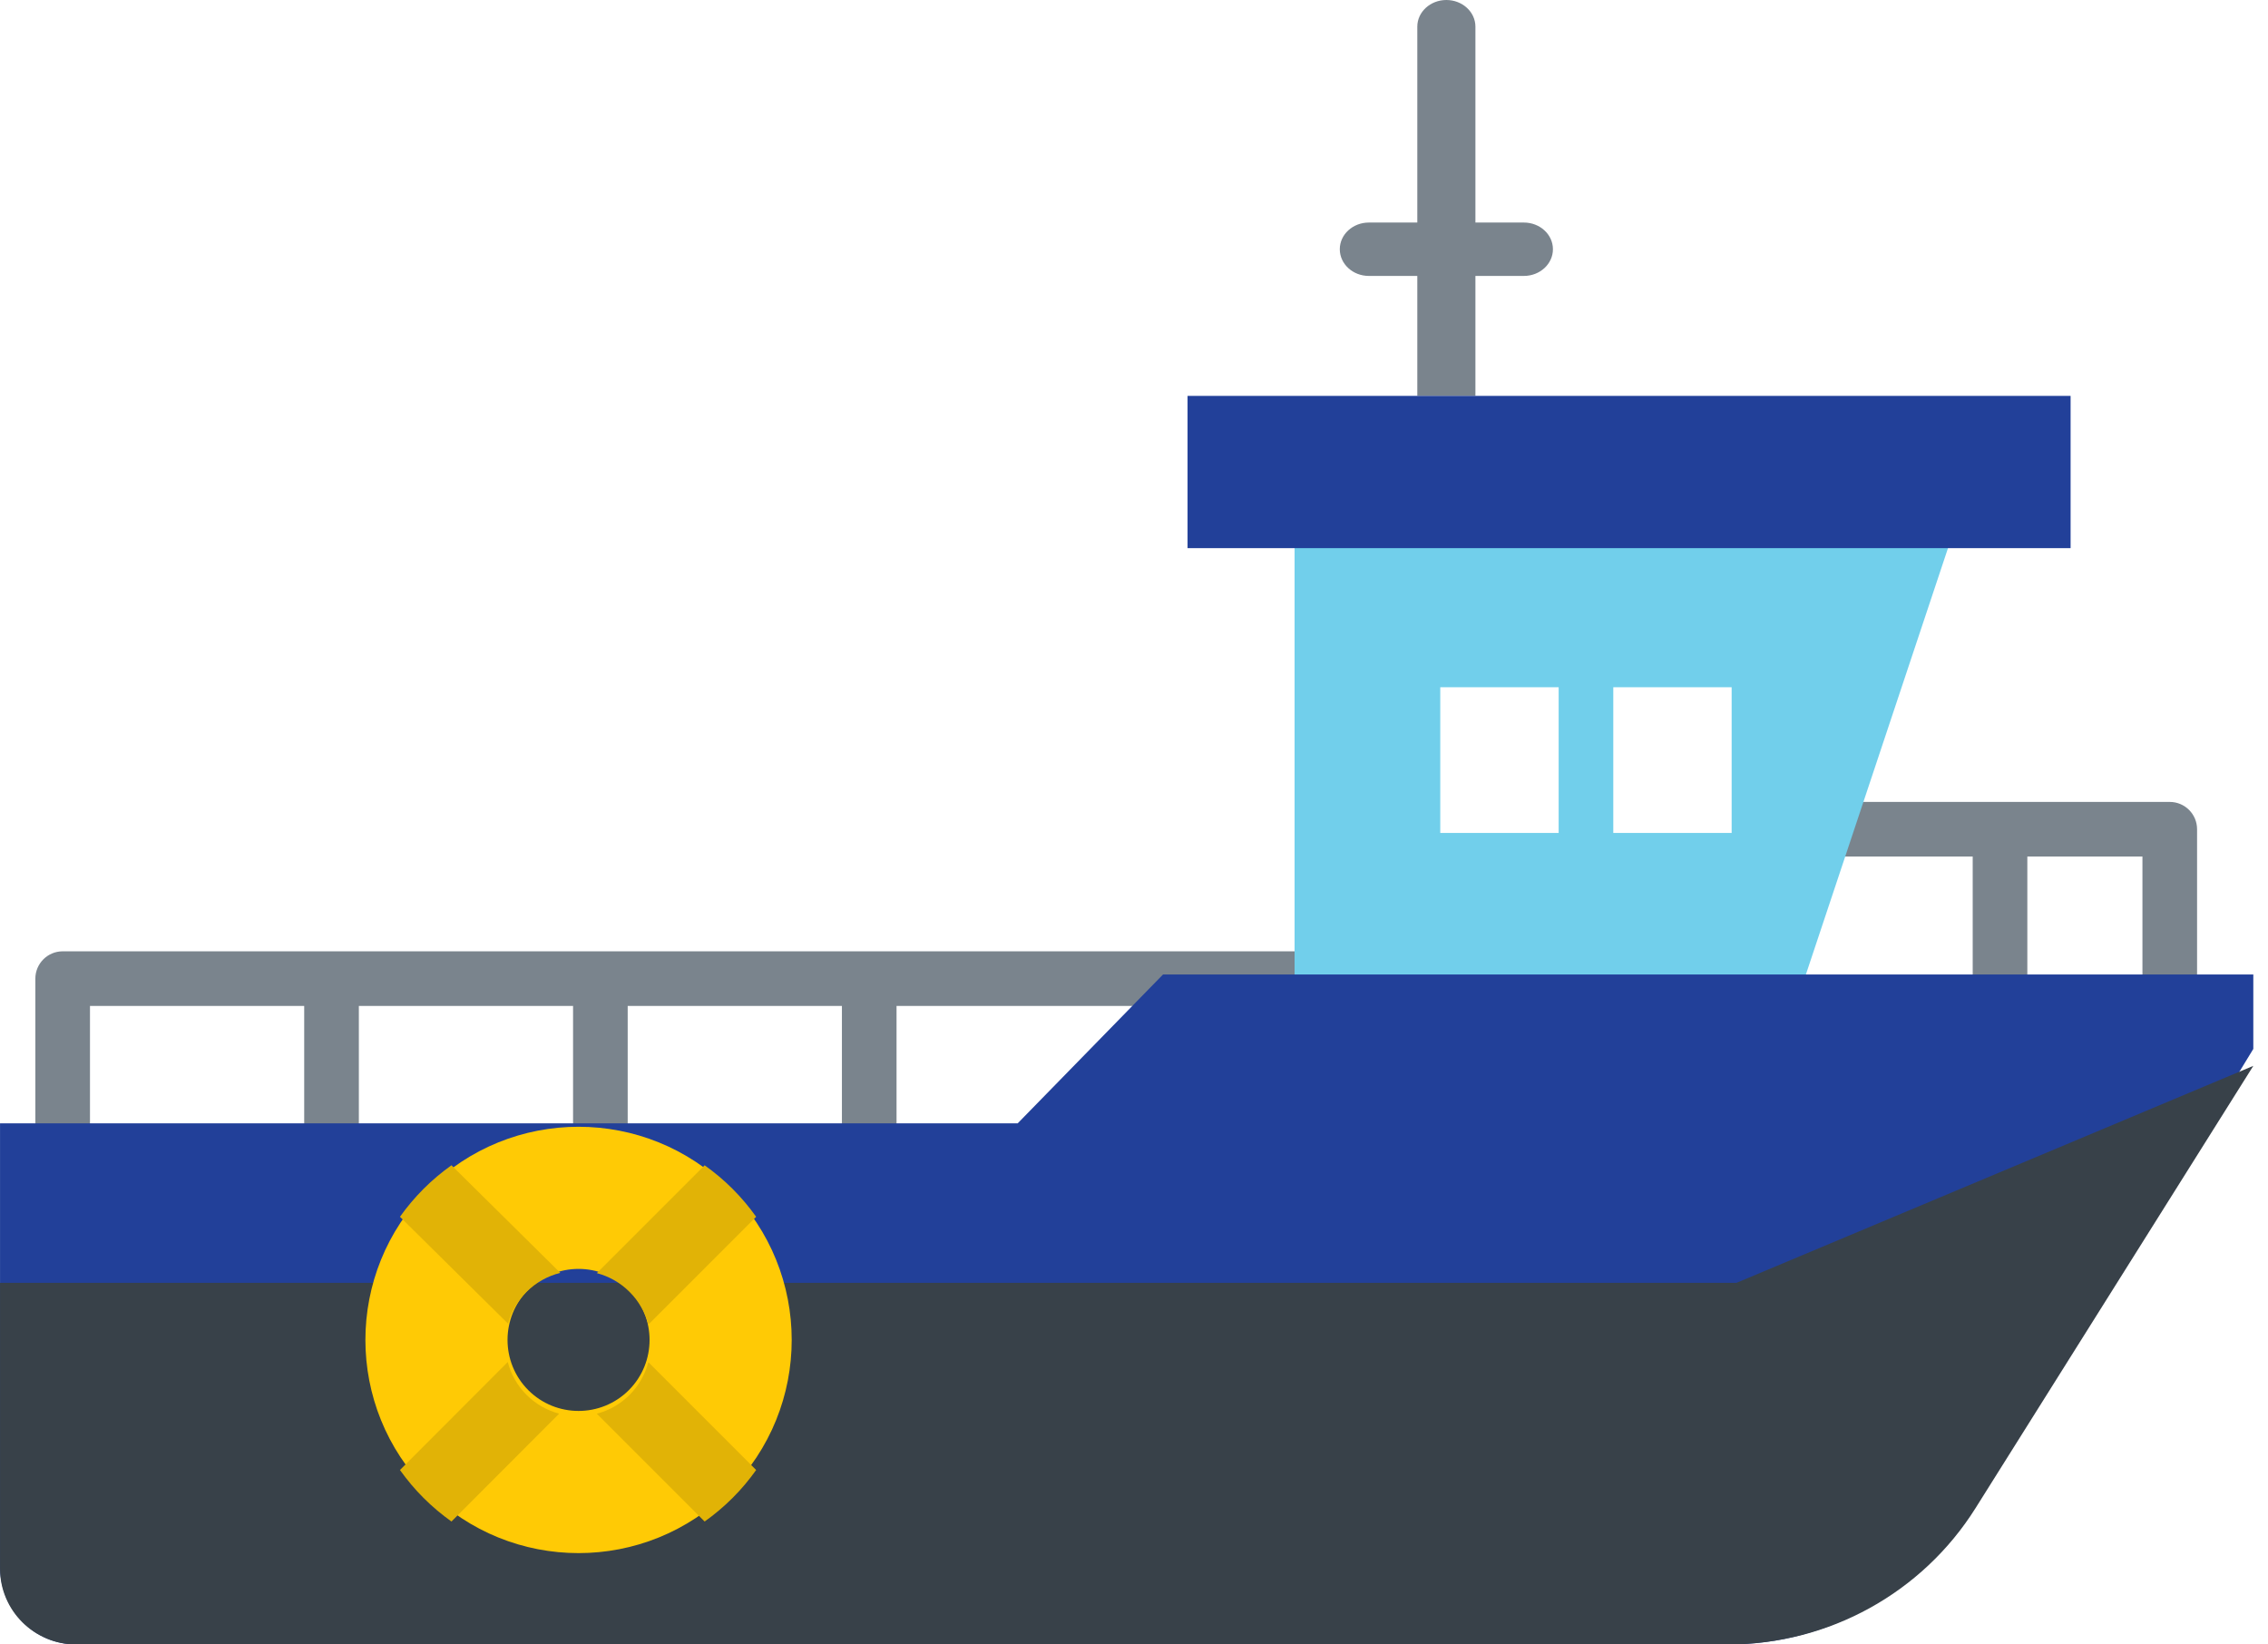 <svg width="80" height="58" viewBox="0 0 80 58" fill="none" xmlns="http://www.w3.org/2000/svg">
<path d="M40.656 35.48H31.624V40.138H29.697V35.48H22.141V40.138H20.214V35.48H12.658V40.138H10.73V35.48H3.174V40.138H1.247V34.517C1.247 33.985 1.679 33.553 2.211 33.553H46.023V34.999H41.138L40.656 35.48Z" fill="#7A848D"/>
<path d="M75.571 30.211H71.511V34.999H69.584V30.211H64.579L65.222 28.284H76.534C77.067 28.284 77.498 28.715 77.498 29.247V34.999H75.571V30.211Z" fill="#7A848D"/>
<path fill-rule="evenodd" clip-rule="evenodd" d="M45.664 34.719H63.588L63.651 34.517L68.79 19.1V18.826H45.664V19.1V34.719ZM54.979 24.239H50.803V29.378H54.979V24.239ZM56.906 24.239H61.081V29.378H56.906V24.239Z" fill="#71CFEB"/>
<path d="M49.993 9.732H48.284C47.718 9.732 47.259 9.31 47.259 8.79C47.259 8.27 47.718 7.849 48.284 7.849H49.993V0.941C49.993 0.422 50.452 0 51.018 0C51.584 0 52.043 0.422 52.043 0.941V7.849H53.752C54.318 7.849 54.777 8.27 54.777 8.79C54.777 9.31 54.318 9.732 53.752 9.732H52.043V13.963H49.993V9.732Z" fill="#7A848D"/>
<path d="M73.037 13.963H41.889V19.333H73.037V13.963Z" fill="#224099"/>
<path d="M79.482 34.37V36.996L69.683 53.052C67.804 56.13 64.51 58 60.965 58H2.687C1.203 58 0.001 56.769 0.001 55.25V39.621H35.896L41.024 34.37H79.482Z" fill="#224099"/>
<path d="M61.254 45.245L79.482 37.593L69.683 53.193C67.804 56.183 64.51 58 60.965 58H2.687C1.203 58 0.001 56.804 0.001 55.328V45.245H61.254Z" fill="#384149"/>
<path d="M15.091 41.943C18.027 39.007 22.788 39.007 25.724 41.943C28.66 44.879 28.66 49.639 25.724 52.576C22.788 55.512 18.027 55.512 15.091 52.576C12.155 49.639 12.155 44.879 15.091 41.943ZM18.635 49.031C19.612 50.008 21.202 50.008 22.18 49.031C23.157 48.054 23.157 46.464 22.18 45.487C21.202 44.51 19.612 44.51 18.635 45.487C17.658 46.464 17.658 48.054 18.635 49.031Z" fill="#FFCA05"/>
<path d="M22.869 48.044L26.672 51.847C26.426 52.193 26.15 52.523 25.84 52.833C25.53 53.142 25.2 53.419 24.855 53.664L21.052 49.861C21.475 49.749 21.875 49.53 22.206 49.199C22.538 48.868 22.757 48.468 22.869 48.044Z" fill="#E1B306"/>
<path d="M17.91 48.039C18.021 48.464 18.241 48.866 18.574 49.199C18.904 49.528 19.302 49.747 19.723 49.86L15.925 53.664C15.58 53.418 15.25 53.142 14.94 52.832C14.63 52.523 14.354 52.192 14.108 51.847L17.91 48.039H17.91Z" fill="#E1B306"/>
<path d="M17.919 46.684L14.108 42.916C14.354 42.571 14.63 42.241 14.94 41.931C15.249 41.621 15.58 41.345 15.925 41.099L19.764 44.894C19.327 45.003 18.914 45.225 18.573 45.565C18.251 45.887 18.034 46.274 17.919 46.684V46.684Z" fill="#E1B306"/>
<path d="M22.206 45.565C21.875 45.234 21.475 45.015 21.052 44.903L24.855 41.1C25.2 41.346 25.53 41.621 25.84 41.931C26.15 42.241 26.426 42.571 26.672 42.916L22.869 46.719C22.757 46.296 22.538 45.896 22.206 45.565Z" fill="#E1B306"/>
</svg>
